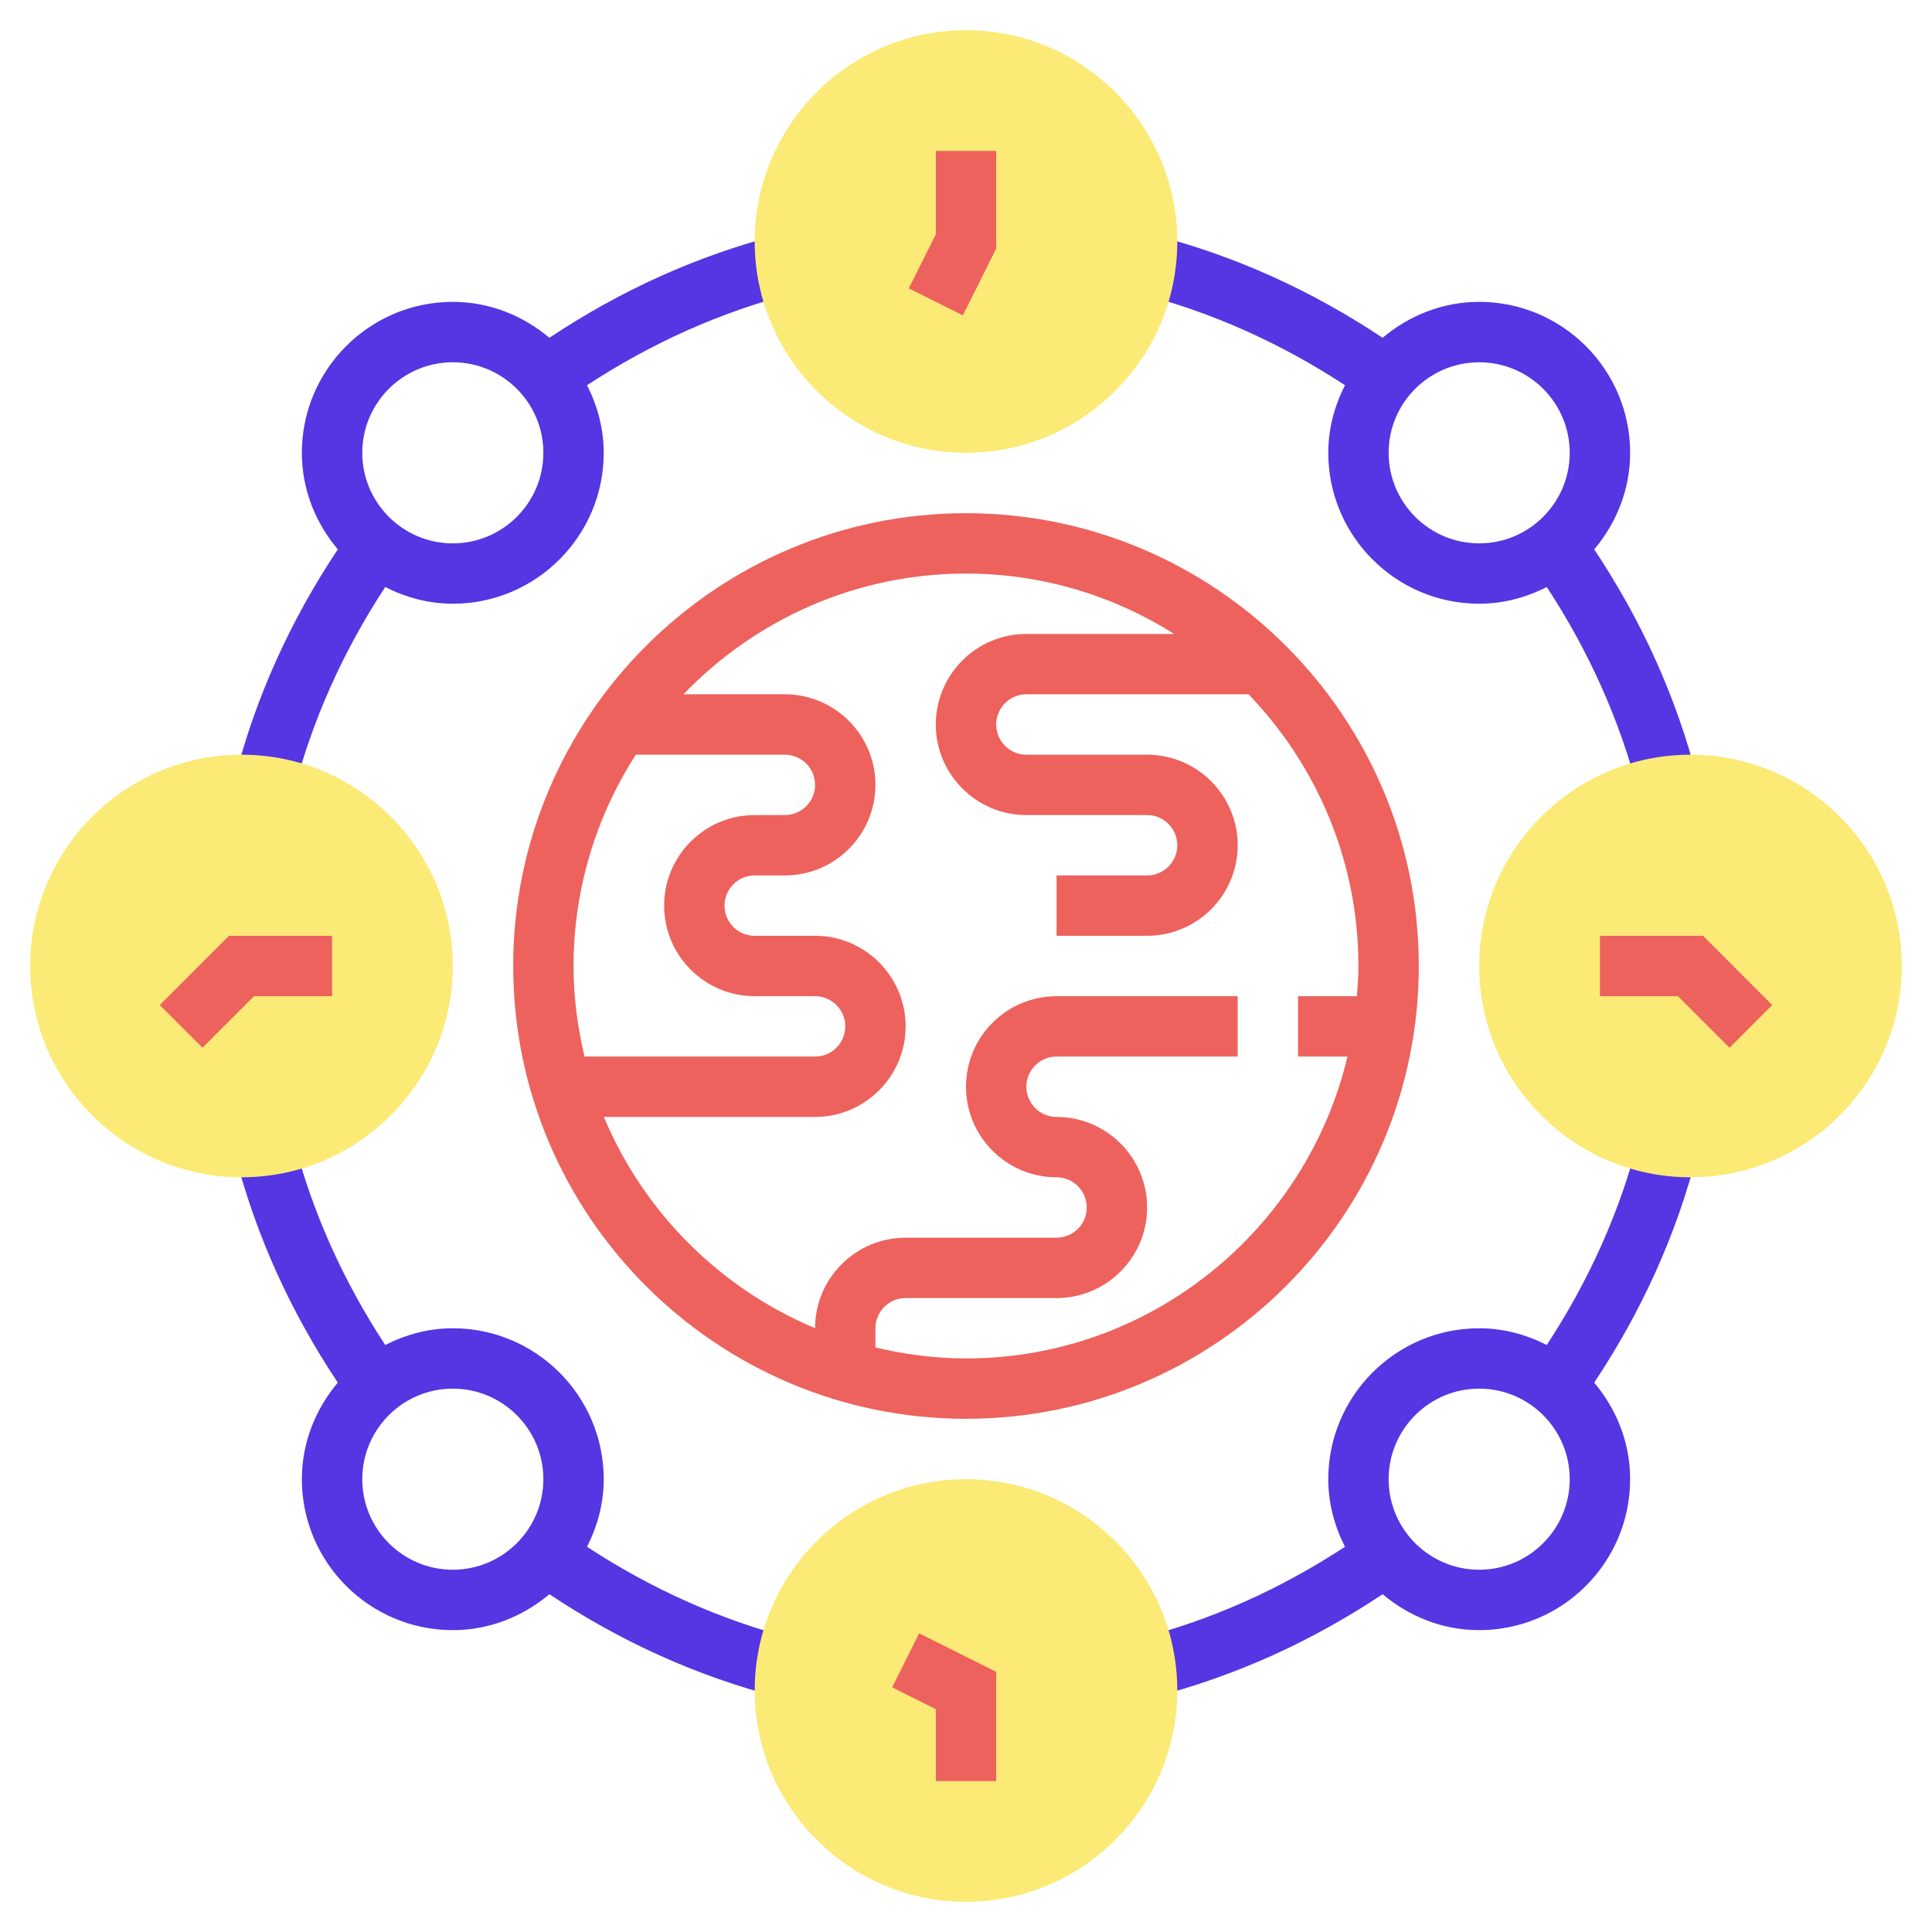 <svg width="49" height="49" viewBox="0 0 49 49" fill="none" xmlns="http://www.w3.org/2000/svg">
<path d="M43.047 19.756C42.518 17.679 41.629 15.729 40.433 13.934C40.993 13.268 41.344 12.42 41.344 11.484C41.344 9.374 39.627 7.656 37.516 7.656C36.58 7.656 35.733 8.007 35.066 8.567C33.271 7.372 31.321 6.483 29.244 5.953L28.866 7.437C30.733 7.913 32.489 8.708 34.112 9.77C33.849 10.289 33.688 10.865 33.688 11.484C33.688 13.595 35.405 15.312 37.516 15.312C38.135 15.312 38.712 15.151 39.23 14.888C40.292 16.511 41.087 18.267 41.563 20.134L43.047 19.756ZM35.219 11.484C35.219 10.218 36.249 9.188 37.516 9.188C38.782 9.188 39.812 10.218 39.812 11.484C39.812 12.751 38.782 13.781 37.516 13.781C36.249 13.781 35.219 12.751 35.219 11.484Z" fill="#5635E2"/>
<path d="M43.047 29.244L41.563 28.866C41.087 30.733 40.292 32.489 39.23 34.112C38.712 33.849 38.135 33.688 37.516 33.688C35.405 33.688 33.688 35.405 33.688 37.516C33.688 38.135 33.849 38.712 34.112 39.23C32.489 40.293 30.733 41.087 28.866 41.563L29.244 43.047C31.32 42.518 33.271 41.629 35.066 40.433C35.733 40.993 36.58 41.344 37.516 41.344C39.627 41.344 41.344 39.627 41.344 37.516C41.344 36.58 40.993 35.733 40.433 35.066C41.628 33.271 42.517 31.321 43.047 29.244ZM37.516 39.812C36.249 39.812 35.219 38.782 35.219 37.516C35.219 36.249 36.249 35.219 37.516 35.219C38.782 35.219 39.812 36.249 39.812 37.516C39.812 38.782 38.782 39.812 37.516 39.812Z" fill="#5635E2"/>
<path d="M20.134 41.563C18.267 41.087 16.512 40.293 14.888 39.23C15.151 38.712 15.312 38.135 15.312 37.516C15.312 35.405 13.595 33.688 11.484 33.688C10.865 33.688 10.289 33.849 9.77 34.112C8.707 32.489 7.912 30.733 7.437 28.866L5.953 29.244C6.482 31.32 7.371 33.271 8.567 35.066C8.007 35.733 7.656 36.58 7.656 37.516C7.656 39.627 9.374 41.344 11.484 41.344C12.42 41.344 13.268 40.993 13.934 40.433C15.73 41.629 17.68 42.518 19.756 43.047L20.134 41.563ZM11.484 39.812C10.218 39.812 9.188 38.782 9.188 37.516C9.188 36.249 10.218 35.219 11.484 35.219C12.751 35.219 13.781 36.249 13.781 37.516C13.781 38.782 12.751 39.812 11.484 39.812Z" fill="#5635E2"/>
<path d="M20.134 7.437L19.756 5.953C17.679 6.483 15.729 7.372 13.934 8.567C13.268 8.007 12.42 7.656 11.484 7.656C9.374 7.656 7.656 9.374 7.656 11.484C7.656 12.42 8.007 13.268 8.567 13.933C7.372 15.729 6.483 17.679 5.953 19.755L7.437 20.134C7.913 18.266 8.707 16.511 9.77 14.888C10.289 15.151 10.865 15.312 11.484 15.312C13.595 15.312 15.312 13.595 15.312 11.484C15.312 10.865 15.151 10.289 14.888 9.77C16.511 8.708 18.266 7.913 20.134 7.437ZM11.484 13.781C10.218 13.781 9.188 12.751 9.188 11.484C9.188 10.218 10.218 9.188 11.484 9.188C12.751 9.188 13.781 10.218 13.781 11.484C13.781 12.751 12.751 13.781 11.484 13.781Z" fill="#5635E2"/>
<path d="M24.5 13.016C18.168 13.016 13.016 18.168 13.016 24.5C13.016 30.832 18.168 35.984 24.5 35.984C30.832 35.984 35.984 30.832 35.984 24.5C35.984 18.168 30.832 13.016 24.5 13.016ZM16.126 19.141H19.906C20.329 19.141 20.672 19.484 20.672 19.906C20.672 20.328 20.329 20.672 19.906 20.672H19.141C17.874 20.672 16.844 21.702 16.844 22.969C16.844 24.235 17.874 25.266 19.141 25.266H20.672C21.095 25.266 21.438 25.609 21.438 26.031C21.438 26.454 21.095 26.797 20.672 26.797H14.825C14.649 26.058 14.547 25.292 14.547 24.5C14.547 22.526 15.132 20.689 16.126 19.141ZM24.5 34.453C23.708 34.453 22.942 34.35 22.203 34.175V33.688C22.203 33.265 22.546 32.922 22.969 32.922H26.797C28.063 32.922 29.094 31.891 29.094 30.625C29.094 29.359 28.063 28.328 26.797 28.328C26.374 28.328 26.031 27.985 26.031 27.562C26.031 27.14 26.374 26.797 26.797 26.797H31.391V25.266H26.797C25.53 25.266 24.5 26.296 24.5 27.562C24.5 28.829 25.53 29.859 26.797 29.859C27.22 29.859 27.562 30.202 27.562 30.625C27.562 31.048 27.22 31.391 26.797 31.391H22.969C21.703 31.391 20.673 32.42 20.672 33.685C18.258 32.675 16.325 30.742 15.315 28.328H20.672C21.938 28.328 22.969 27.298 22.969 26.031C22.969 24.765 21.938 23.734 20.672 23.734H19.141C18.718 23.734 18.375 23.391 18.375 22.969C18.375 22.547 18.718 22.203 19.141 22.203H19.906C21.173 22.203 22.203 21.173 22.203 19.906C22.203 18.64 21.173 17.609 19.906 17.609H17.334C19.147 15.726 21.686 14.547 24.5 14.547C26.441 14.547 28.248 15.113 29.78 16.078H26.031C24.765 16.078 23.734 17.109 23.734 18.375C23.734 19.641 24.765 20.672 26.031 20.672H29.094C29.516 20.672 29.859 21.016 29.859 21.438C29.859 21.859 29.516 22.203 29.094 22.203H26.797V23.734H29.094C30.36 23.734 31.391 22.704 31.391 21.438C31.391 20.171 30.36 19.141 29.094 19.141H26.031C25.609 19.141 25.266 18.797 25.266 18.375C25.266 17.953 25.609 17.609 26.031 17.609H31.666C33.387 19.399 34.453 21.826 34.453 24.5C34.453 24.759 34.434 25.012 34.414 25.266H32.922V26.797H34.175C33.134 31.179 29.196 34.453 24.5 34.453Z" fill="#ED625D"/>
<path d="M24.5 11.484C21.546 11.484 19.141 9.08 19.141 6.125C19.141 3.17 21.546 0.766 24.5 0.766C27.454 0.766 29.859 3.17 29.859 6.125C29.859 9.08 27.454 11.484 24.5 11.484Z" fill="#FCEA77"/>
<path d="M24.42 7.998L23.049 7.314L23.734 5.944V3.828H25.266V6.306L24.42 7.998Z" fill="#ED625D"/>
<path d="M6.125 29.859C3.17 29.859 0.766 27.454 0.766 24.5C0.766 21.545 3.17 19.141 6.125 19.141C9.08 19.141 11.484 21.545 11.484 24.5C11.484 27.454 9.08 29.859 6.125 29.859Z" fill="#FCEA77"/>
<path d="M24.5 48.234C21.546 48.234 19.141 45.83 19.141 42.875C19.141 39.92 21.546 37.516 24.5 37.516C27.454 37.516 29.859 39.92 29.859 42.875C29.859 45.83 27.454 48.234 24.5 48.234Z" fill="#FCEA77"/>
<path d="M42.875 29.859C39.92 29.859 37.516 27.454 37.516 24.5C37.516 21.545 39.92 19.141 42.875 19.141C45.83 19.141 48.234 21.545 48.234 24.5C48.234 27.454 45.83 29.859 42.875 29.859Z" fill="#FCEA77"/>
<path d="M5.135 26.573L4.052 25.49L5.808 23.734H8.422V25.266H6.442L5.135 26.573Z" fill="#ED625D"/>
<path d="M25.266 45.172H23.734V43.348L22.627 42.795L23.311 41.424L25.266 42.402V45.172Z" fill="#ED625D"/>
<path d="M43.865 26.573L42.558 25.266H40.578V23.734H43.192L44.947 25.49L43.865 26.573Z" fill="#ED625D"/>
</svg>
